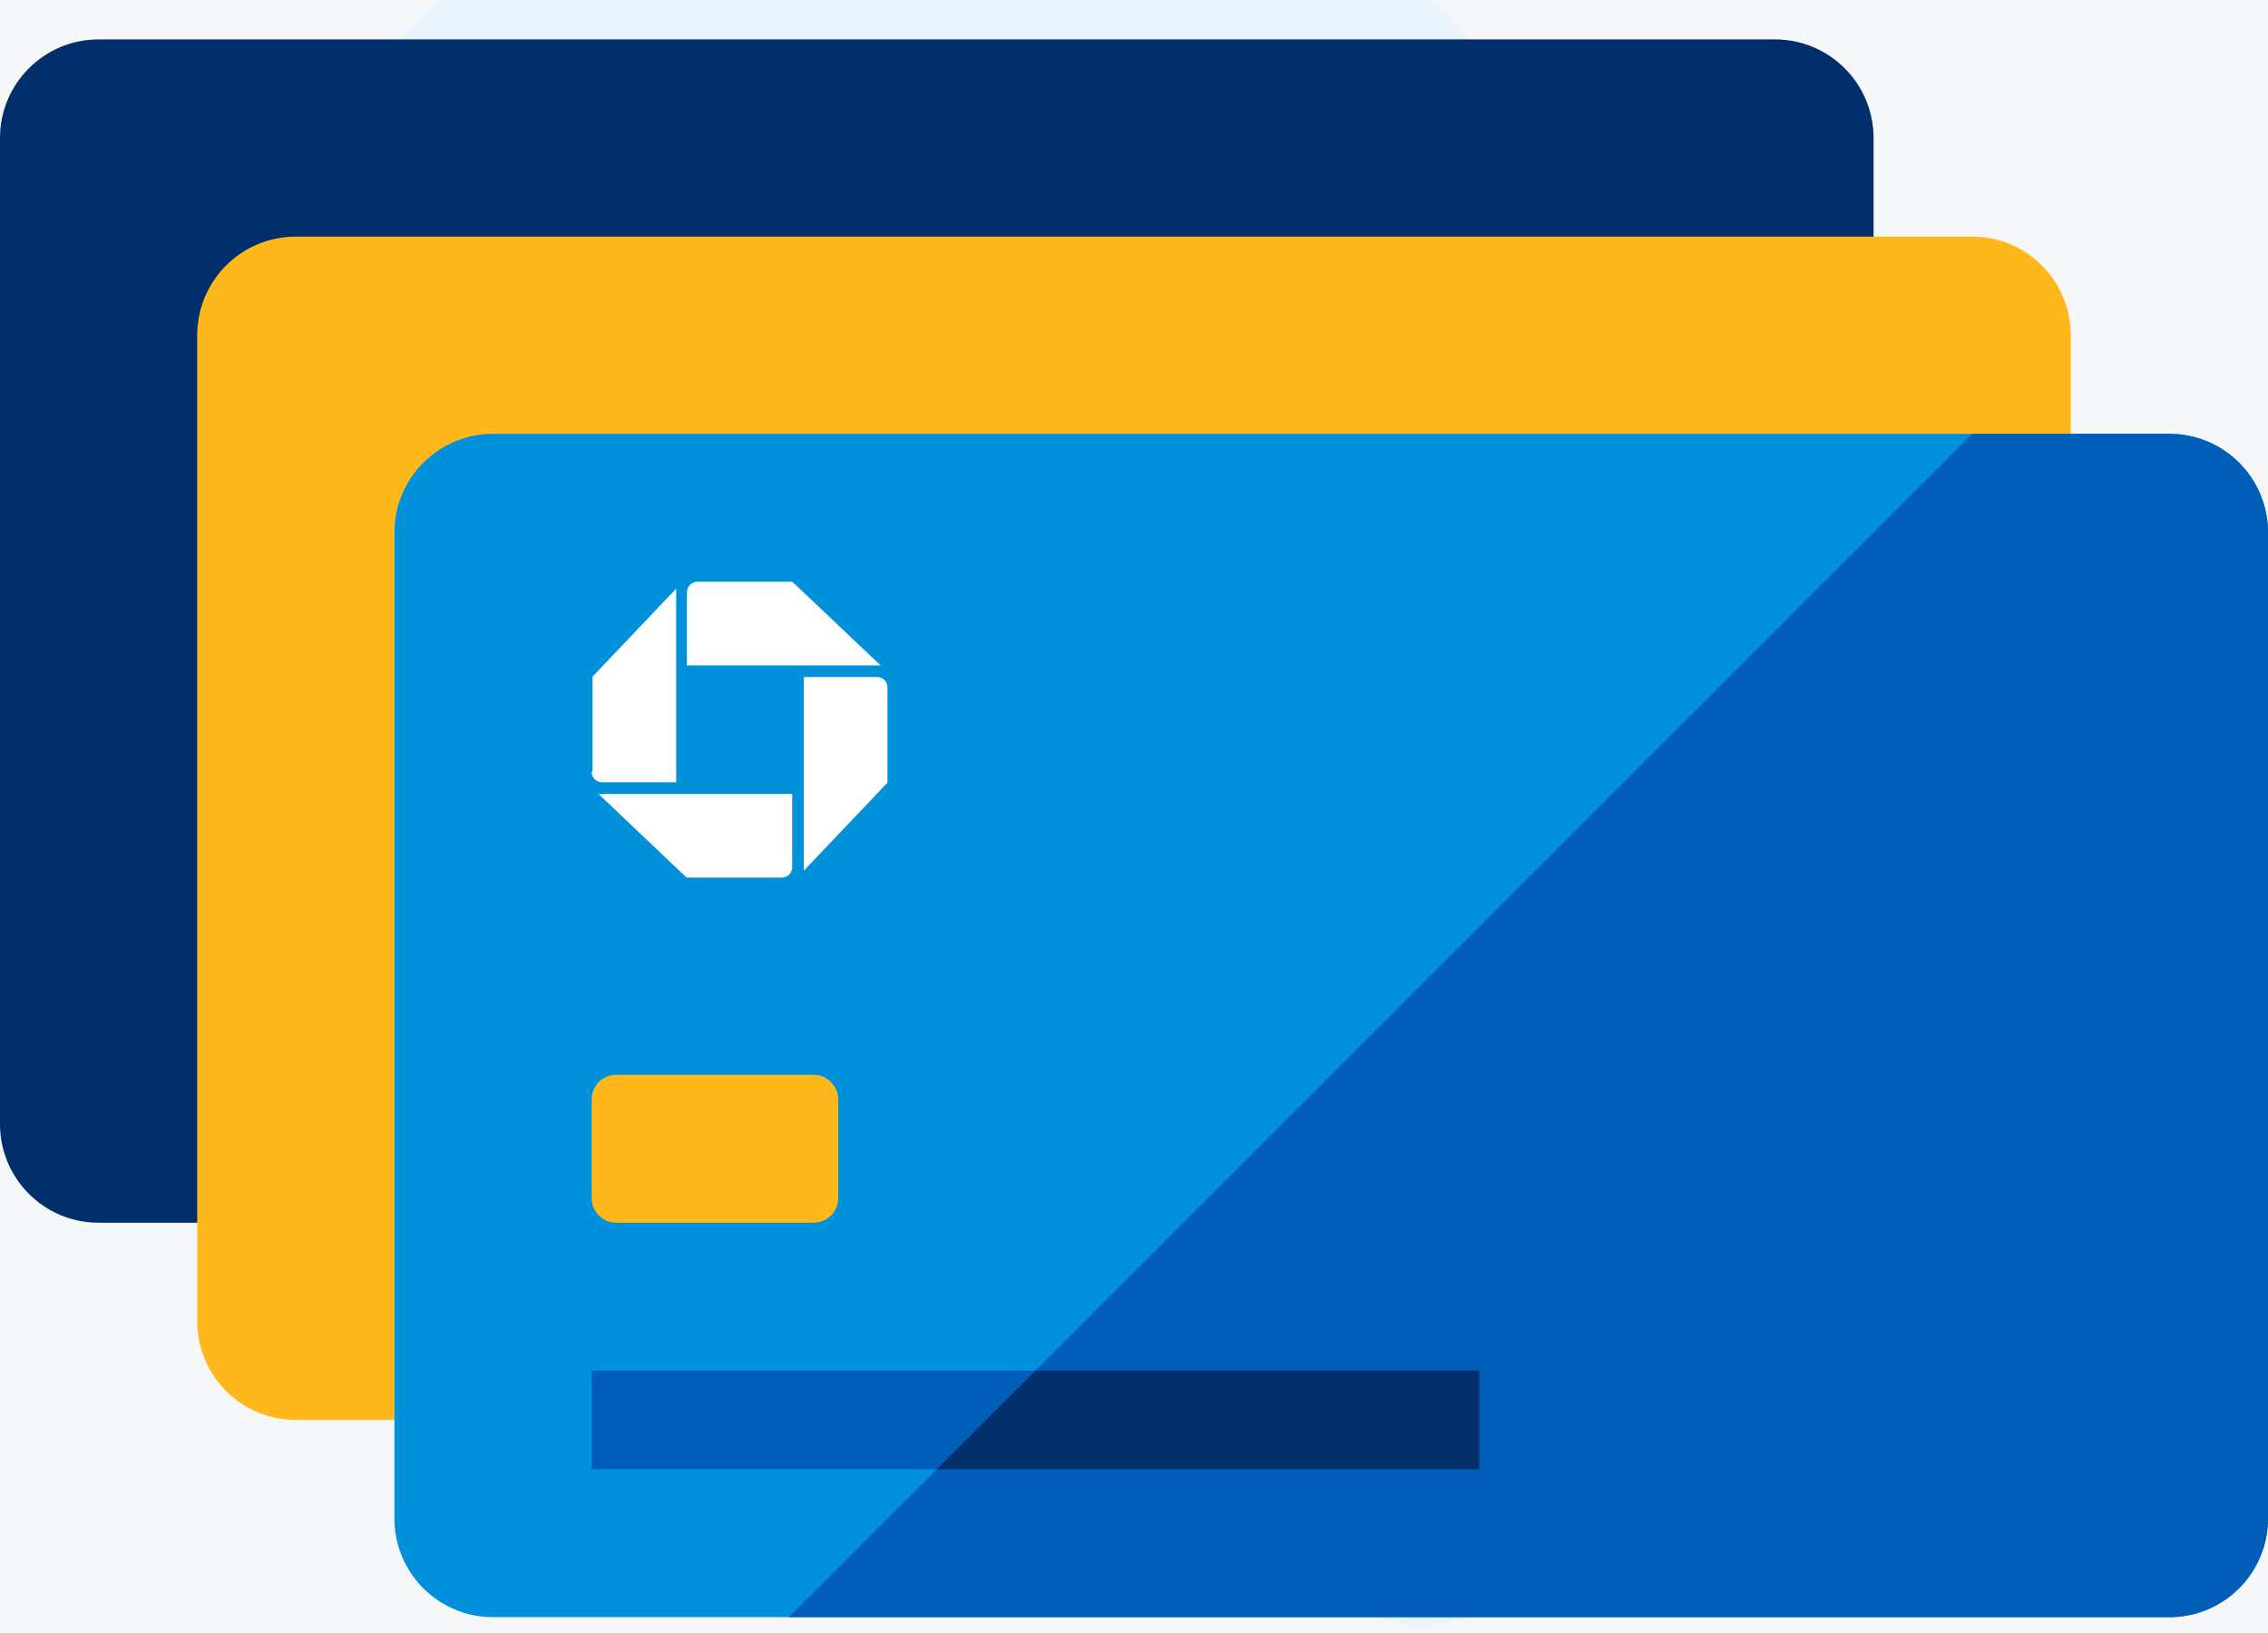 <?xml version="1.0" encoding="UTF-8"?>
<svg width="100px" height="72px" viewBox="0 0 100 72" version="1.1" xmlns="http://www.w3.org/2000/svg" xmlns:xlink="http://www.w3.org/1999/xlink">
    <title>icon_just_browsing</title>
    <g id="hp--new-offers--" stroke="none" stroke-width="1" fill="none" fill-rule="evenodd">
        <g id="1-desktop---3-cards" transform="translate(-151, -3273)">
            <rect fill="#FFFFFF" x="0" y="0" width="1440" height="4063"></rect>
            <rect id="Rectangle" fill="#F5F7F8" x="0" y="3220" width="1440" height="176"></rect>
            <g id="Group" transform="translate(151, 3253)" fill-rule="nonzero">
                <g id="icon_just_browsing">
                    <path d="M96.549,53.538 L44.285,1.273 C42.587,-0.424 39.834,-0.424 38.136,1.273 L7.392,32.017 C5.695,33.715 5.695,36.468 7.392,38.166 L59.657,90.43 C61.355,92.128 64.108,92.128 65.805,90.43 L96.549,59.687 C98.247,57.989 98.247,55.236 96.549,53.538 Z" id="Path" fill="#E8F5FE"></path>
                    <path d="M78.261,21.737 L4.348,21.737 C1.947,21.737 0,23.683 0,26.085 L0,69.563 C0,71.964 1.947,73.911 4.348,73.911 L78.261,73.911 C80.662,73.911 82.609,71.964 82.609,69.563 L82.609,26.085 C82.609,23.683 80.662,21.737 78.261,21.737 Z" id="Path" fill="#002F6C"></path>
                    <path d="M86.957,30.432 L13.043,30.432 C10.642,30.432 8.696,32.379 8.696,34.78 L8.696,78.258 C8.696,80.66 10.642,82.606 13.043,82.606 L86.957,82.606 C89.358,82.606 91.304,80.66 91.304,78.258 L91.304,34.78 C91.304,32.379 89.358,30.432 86.957,30.432 Z" id="Path" fill="#FFB81C"></path>
                    <path d="M95.652,39.128 L21.739,39.128 C19.338,39.128 17.391,41.074 17.391,43.476 L17.391,86.954 C17.391,89.355 19.338,91.302 21.739,91.302 L95.652,91.302 C98.054,91.302 100,89.355 100,86.954 L100,43.476 C100,41.074 98.054,39.128 95.652,39.128 Z" id="Path" fill="#0091DA"></path>
                    <path d="M95.652,91.302 L34.783,91.302 L86.957,39.128 L95.652,39.128 C96.805,39.128 97.911,39.586 98.726,40.401 C99.542,41.217 100,42.323 100,43.476 L100,86.954 C100,88.107 99.542,89.213 98.726,90.028 C97.911,90.844 96.805,91.302 95.652,91.302 Z" id="Path" fill="#005EB8"></path>
                    <polygon id="Path" fill="#005EB8" points="65.217 80.432 26.087 80.432 26.087 84.78 65.217 84.78"></polygon>
                    <polygon id="Path" fill="#002F6C" points="65.217 84.78 41.304 84.78 45.652 80.432 65.217 80.432"></polygon>
                    <path d="M30.753,45.65 C30.63,45.65 30.513,45.698 30.426,45.784 C30.339,45.869 30.289,45.986 30.287,46.108 L30.287,49.338 L38.827,49.338 L34.937,45.65 L30.753,45.65 Z" id="Path" fill="#FFFFFF"></path>
                    <path d="M39.13,50.308 C39.131,50.247 39.12,50.187 39.098,50.131 C39.075,50.075 39.041,50.024 38.999,49.981 C38.956,49.939 38.905,49.905 38.849,49.882 C38.793,49.86 38.733,49.849 38.672,49.85 L35.442,49.85 L35.442,58.39 L39.13,54.508 L39.13,50.308 Z" id="Path" fill="#FFFFFF"></path>
                    <path d="M34.473,58.693 C34.594,58.693 34.711,58.645 34.797,58.559 C34.882,58.473 34.931,58.357 34.931,58.235 L34.931,55.005 L26.39,55.005 L30.272,58.693 L34.473,58.693 Z" id="Path" fill="#FFFFFF"></path>
                    <path d="M26.087,54.028 C26.086,54.088 26.097,54.149 26.12,54.205 C26.142,54.262 26.176,54.313 26.218,54.356 C26.261,54.4 26.312,54.434 26.368,54.458 C26.424,54.482 26.484,54.493 26.545,54.493 L29.814,54.493 L29.814,45.953 L26.126,49.835 L26.126,54.02" id="Path" fill="#FFFFFF"></path>
                    <path d="M35.87,67.389 L27.174,67.389 C26.574,67.389 26.087,67.875 26.087,68.476 L26.087,72.824 C26.087,73.424 26.574,73.911 27.174,73.911 L35.87,73.911 C36.47,73.911 36.957,73.424 36.957,72.824 L36.957,68.476 C36.957,67.875 36.47,67.389 35.87,67.389 Z" id="Path" fill="#FFB81C"></path>
                </g>
            </g>
        </g>
    </g>
</svg>